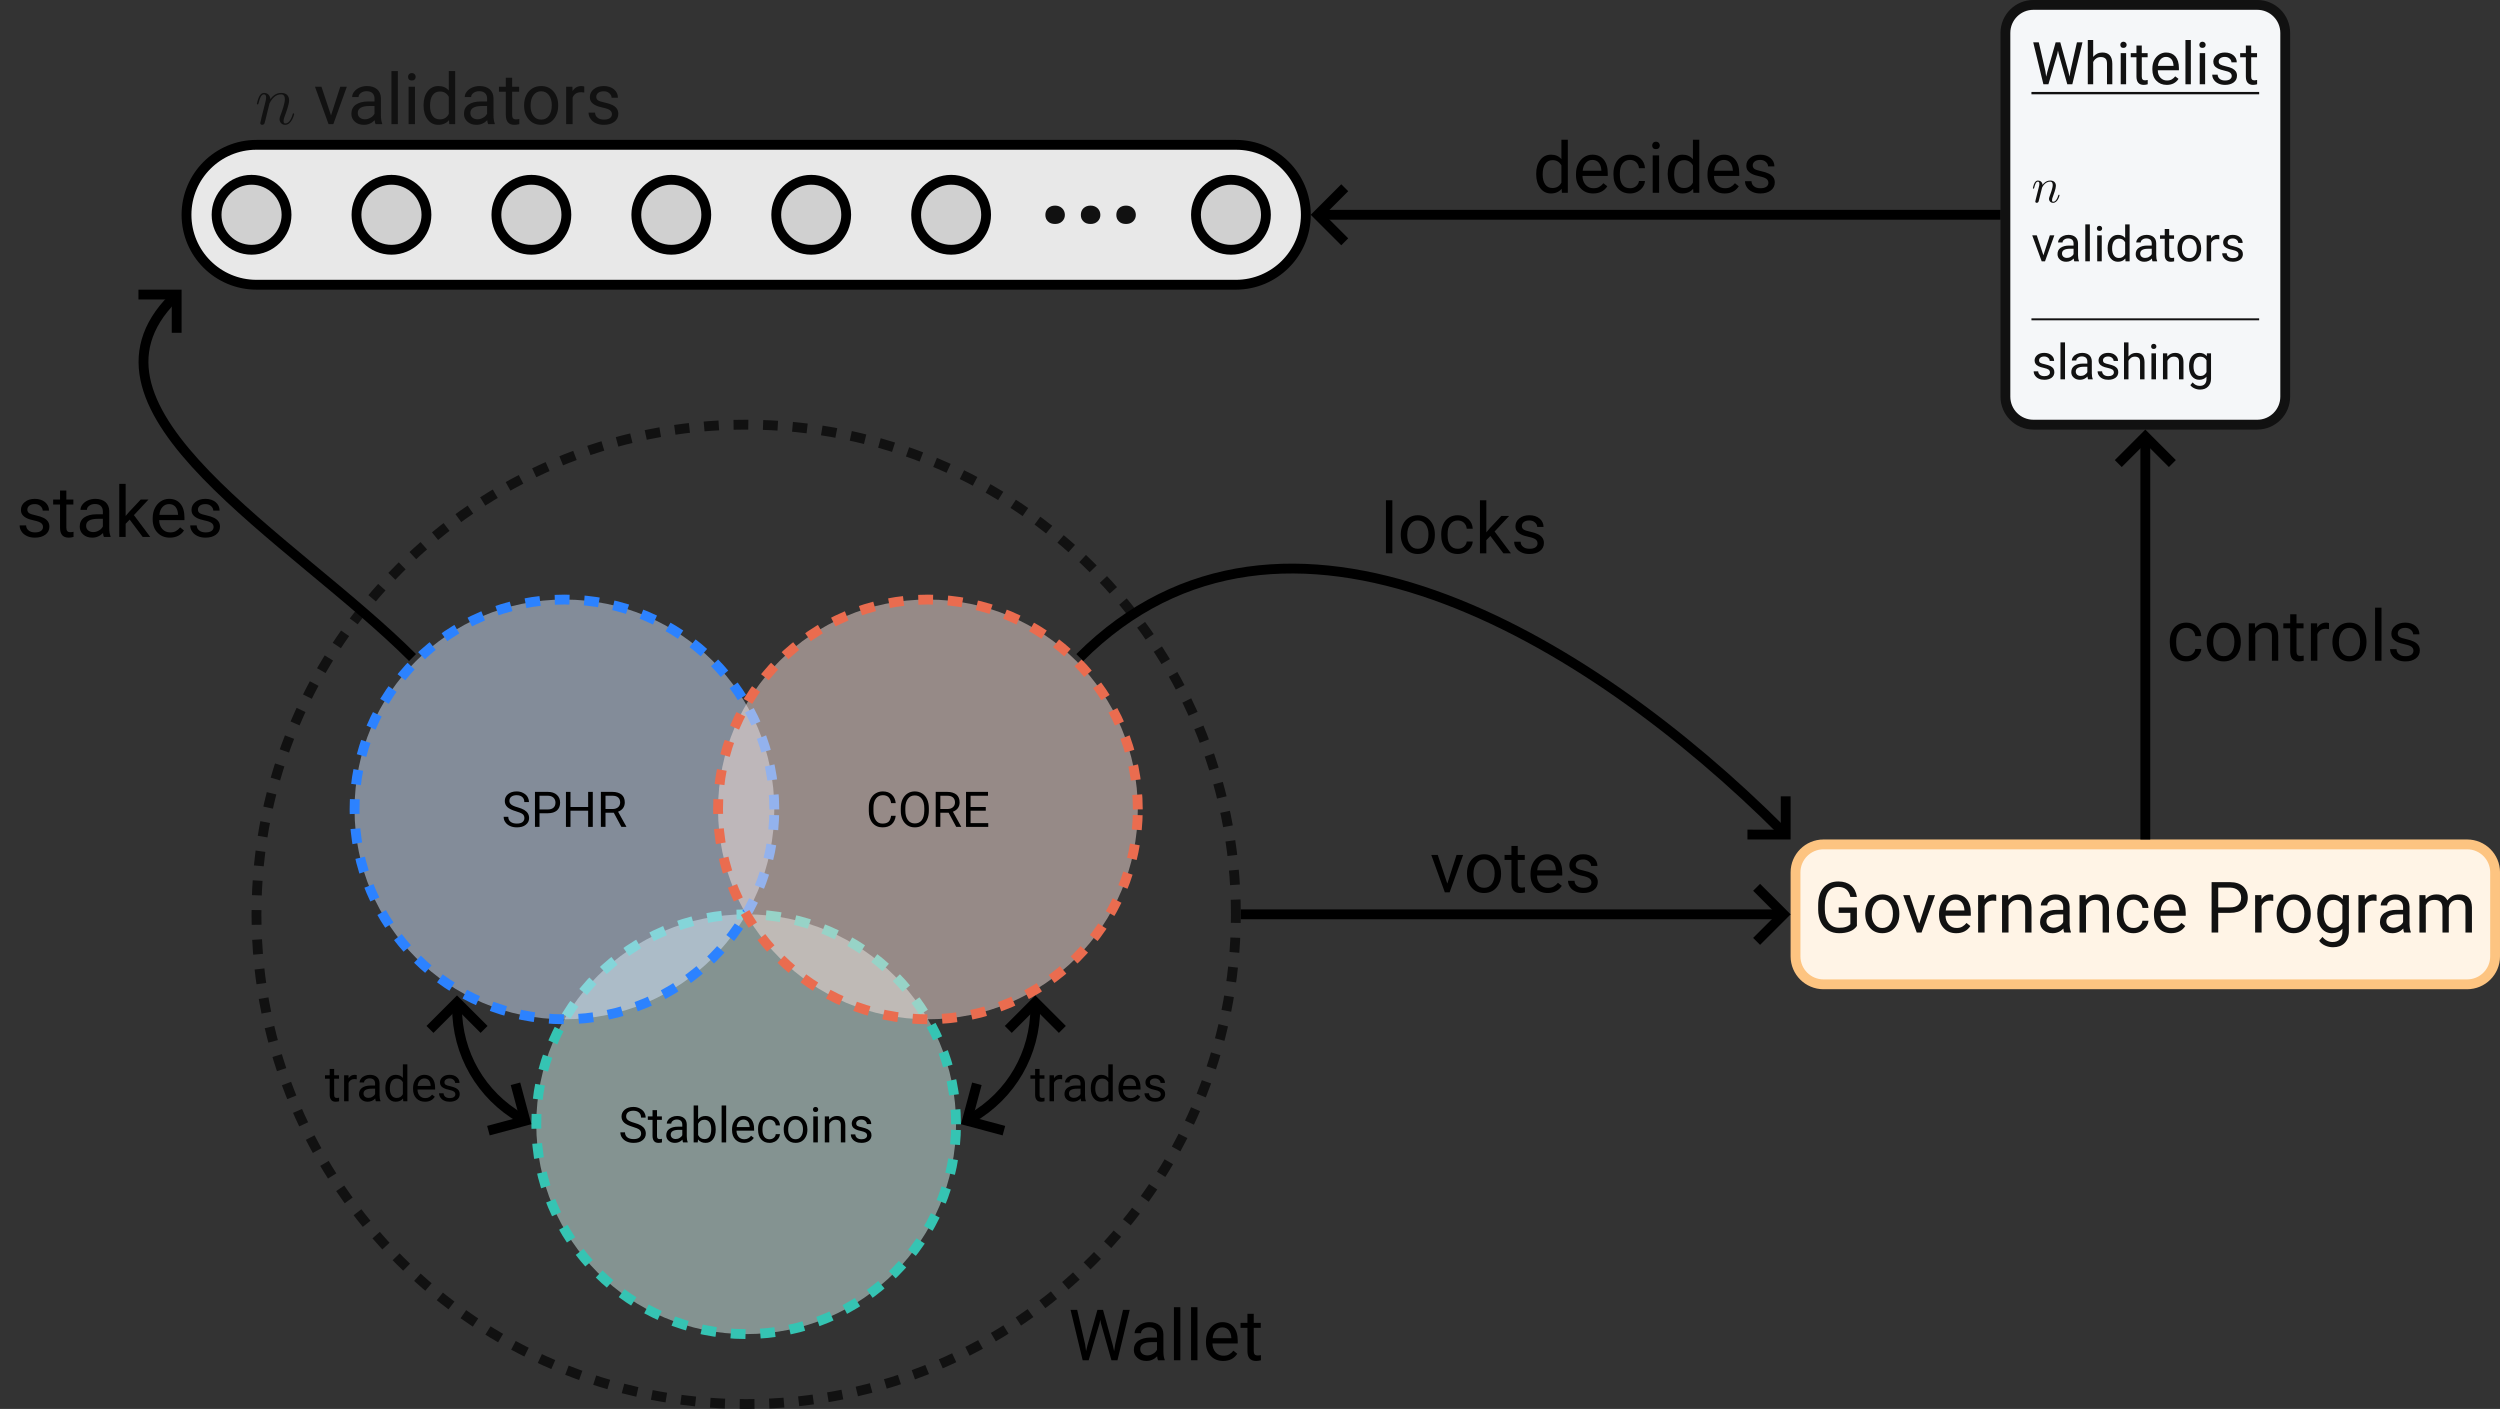 <?xml version="1.0" encoding="UTF-8"?>
<svg xmlns="http://www.w3.org/2000/svg" xmlns:xlink="http://www.w3.org/1999/xlink" width="506.501" height="285.457" viewBox="0 0 506.501 285.457">
<rect x="0" y="0" width="506.501" height="285.457" fill="#333333" stroke="none"/>
<defs>
<g>
<g id="glyph-0-0">
<path d="M 3.391 -3.219 L 1.781 -10.203 L 0.438 -10.203 L 2.891 0 L 4.109 0 L 6.297 -7.438 L 6.453 -8.203 L 6.609 -7.438 L 8.719 0 L 9.938 0 L 12.422 -10.203 L 11.062 -10.203 L 9.484 -3.234 L 9.266 -1.844 L 8.984 -3.078 L 7.016 -10.203 L 5.875 -10.203 L 3.875 -3.078 L 3.578 -1.859 Z M 3.391 -3.219 "/>
</g>
<g id="glyph-0-1">
<path d="M 5.672 0 L 7.016 0 L 7.016 -0.109 C 6.844 -0.516 6.75 -1.078 6.75 -1.781 L 6.75 -5.266 C 6.734 -6.031 6.469 -6.625 5.984 -7.062 C 5.484 -7.484 4.797 -7.719 3.938 -7.719 C 3.375 -7.719 2.875 -7.609 2.406 -7.406 C 1.953 -7.203 1.578 -6.906 1.312 -6.562 C 1.047 -6.219 0.922 -5.859 0.922 -5.484 L 2.219 -5.484 C 2.219 -5.812 2.375 -6.094 2.703 -6.328 C 3.016 -6.562 3.406 -6.672 3.859 -6.672 C 4.375 -6.672 4.781 -6.531 5.047 -6.266 C 5.312 -6 5.453 -5.641 5.453 -5.188 L 5.453 -4.594 L 4.188 -4.594 C 3.094 -4.594 2.266 -4.359 1.656 -3.938 C 1.062 -3.5 0.766 -2.891 0.766 -2.094 C 0.766 -1.453 0.984 -0.922 1.484 -0.484 C 1.953 -0.062 2.562 0.141 3.312 0.141 C 4.141 0.141 4.875 -0.172 5.484 -0.797 C 5.516 -0.422 5.578 -0.141 5.672 0 Z M 3.516 -0.984 C 3.078 -0.984 2.734 -1.109 2.469 -1.328 C 2.188 -1.562 2.062 -1.875 2.062 -2.281 C 2.062 -3.203 2.859 -3.672 4.453 -3.672 L 5.453 -3.672 L 5.453 -2.125 C 5.281 -1.781 5.016 -1.5 4.656 -1.312 C 4.281 -1.094 3.922 -0.984 3.516 -0.984 Z M 3.516 -0.984 "/>
</g>
<g id="glyph-0-2">
<path d="M 2.391 0 L 2.391 -10.75 L 1.094 -10.75 L 1.094 0 Z M 2.391 0 "/>
</g>
<g id="glyph-0-3">
<path d="M 4.125 0.141 C 5.391 0.141 6.359 -0.344 6.984 -1.312 L 6.203 -1.938 C 5.953 -1.625 5.672 -1.375 5.344 -1.188 C 5.031 -1 4.641 -0.922 4.188 -0.922 C 3.547 -0.922 3.016 -1.141 2.594 -1.609 C 2.188 -2.062 1.969 -2.672 1.953 -3.406 L 7.078 -3.406 L 7.078 -3.953 C 7.078 -5.156 6.797 -6.078 6.25 -6.734 C 5.703 -7.391 4.938 -7.719 3.953 -7.719 C 3.359 -7.719 2.797 -7.547 2.281 -7.219 C 1.766 -6.875 1.359 -6.406 1.078 -5.828 C 0.781 -5.234 0.641 -4.562 0.641 -3.812 L 0.641 -3.578 C 0.641 -2.438 0.969 -1.531 1.625 -0.859 C 2.266 -0.188 3.094 0.141 4.125 0.141 Z M 3.953 -6.656 C 4.5 -6.656 4.938 -6.469 5.25 -6.109 C 5.562 -5.734 5.734 -5.234 5.781 -4.578 L 5.781 -4.469 L 2 -4.469 C 2.062 -5.156 2.281 -5.688 2.641 -6.078 C 2.984 -6.453 3.422 -6.656 3.953 -6.656 Z M 3.953 -6.656 "/>
</g>
<g id="glyph-0-4">
<path d="M 2.734 -9.406 L 1.453 -9.406 L 1.453 -7.578 L 0.062 -7.578 L 0.062 -6.562 L 1.453 -6.562 L 1.453 -1.875 C 1.453 -1.219 1.594 -0.719 1.875 -0.375 C 2.172 -0.031 2.609 0.141 3.203 0.141 C 3.516 0.141 3.844 0.094 4.188 0 L 4.188 -1.047 C 3.938 -0.984 3.719 -0.969 3.578 -0.969 C 3.25 -0.969 3.047 -1.031 2.922 -1.188 C 2.797 -1.328 2.734 -1.562 2.734 -1.875 L 2.734 -6.562 L 4.156 -6.562 L 4.156 -7.578 L 2.734 -7.578 Z M 2.734 -9.406 "/>
</g>
<g id="glyph-0-5">
<path d="M 8.703 -1.328 L 8.703 -5.078 L 5.016 -5.078 L 5.016 -3.984 L 7.375 -3.984 L 7.375 -1.688 C 7.109 -1.422 6.797 -1.234 6.422 -1.125 C 6.047 -1 5.609 -0.969 5.109 -0.969 C 4.219 -0.969 3.5 -1.297 2.984 -1.969 C 2.469 -2.641 2.203 -3.562 2.203 -4.703 L 2.203 -5.531 C 2.203 -6.734 2.438 -7.641 2.906 -8.281 C 3.375 -8.906 4.062 -9.234 4.969 -9.234 C 6.312 -9.219 7.109 -8.547 7.375 -7.203 L 8.703 -7.203 C 8.562 -8.203 8.156 -8.984 7.516 -9.531 C 6.859 -10.062 6.016 -10.344 4.953 -10.344 C 3.641 -10.344 2.641 -9.906 1.922 -9.062 C 1.203 -8.219 0.859 -7.031 0.859 -5.5 L 0.859 -4.609 C 0.859 -3.656 1.047 -2.828 1.391 -2.109 C 1.734 -1.391 2.234 -0.828 2.891 -0.438 C 3.531 -0.047 4.281 0.141 5.109 0.141 C 5.922 0.141 6.641 0.031 7.266 -0.219 C 7.875 -0.453 8.359 -0.828 8.703 -1.328 Z M 8.703 -1.328 "/>
</g>
<g id="glyph-0-6">
<path d="M 0.625 -3.859 L 0.625 -3.766 C 0.625 -2.594 0.953 -1.656 1.594 -0.938 C 2.219 -0.219 3.062 0.141 4.094 0.141 C 4.766 0.141 5.359 -0.016 5.891 -0.344 C 6.406 -0.672 6.812 -1.141 7.094 -1.719 C 7.391 -2.297 7.531 -2.953 7.531 -3.703 L 7.531 -3.797 C 7.531 -4.984 7.203 -5.922 6.562 -6.641 C 5.938 -7.359 5.109 -7.719 4.078 -7.719 C 3.406 -7.719 2.797 -7.547 2.281 -7.234 C 1.766 -6.906 1.344 -6.453 1.062 -5.859 C 0.781 -5.266 0.625 -4.609 0.625 -3.859 Z M 1.938 -3.703 C 1.938 -4.641 2.125 -5.359 2.531 -5.875 C 2.906 -6.391 3.422 -6.656 4.078 -6.656 C 4.734 -6.656 5.25 -6.391 5.656 -5.875 C 6.031 -5.359 6.234 -4.688 6.234 -3.859 C 6.234 -2.922 6.031 -2.203 5.656 -1.688 C 5.266 -1.172 4.75 -0.922 4.094 -0.922 C 3.422 -0.922 2.906 -1.156 2.531 -1.672 C 2.125 -2.188 1.938 -2.859 1.938 -3.703 Z M 1.938 -3.703 "/>
</g>
<g id="glyph-0-7">
<path d="M 3.484 -1.766 L 1.547 -7.578 L 0.234 -7.578 L 2.984 0 L 3.953 0 L 6.688 -7.578 L 5.359 -7.578 Z M 3.484 -1.766 "/>
</g>
<g id="glyph-0-8">
<path d="M 4.641 -6.406 L 4.641 -7.609 C 4.5 -7.672 4.312 -7.719 4.078 -7.719 C 3.281 -7.719 2.688 -7.375 2.266 -6.703 L 2.234 -7.578 L 0.969 -7.578 L 0.969 0 L 2.281 0 L 2.281 -5.375 C 2.562 -6.094 3.141 -6.469 4 -6.469 C 4.234 -6.453 4.453 -6.438 4.641 -6.406 Z M 4.641 -6.406 "/>
</g>
<g id="glyph-0-9">
<path d="M 2.203 -7.578 L 0.969 -7.578 L 0.969 0 L 2.281 0 L 2.281 -5.391 C 2.453 -5.766 2.703 -6.047 3.016 -6.281 C 3.328 -6.5 3.703 -6.609 4.125 -6.609 C 4.641 -6.609 5.016 -6.484 5.281 -6.219 C 5.516 -5.969 5.656 -5.562 5.656 -5.016 L 5.656 0 L 6.938 0 L 6.938 -5 C 6.906 -6.812 6.109 -7.719 4.516 -7.719 C 3.578 -7.719 2.828 -7.344 2.25 -6.625 Z M 2.203 -7.578 "/>
</g>
<g id="glyph-0-10">
<path d="M 4.016 -0.922 C 3.344 -0.922 2.828 -1.141 2.469 -1.625 C 2.109 -2.094 1.938 -2.766 1.938 -3.641 L 1.938 -3.891 C 1.938 -4.781 2.109 -5.469 2.484 -5.938 C 2.844 -6.406 3.359 -6.656 4.016 -6.656 C 4.5 -6.656 4.906 -6.5 5.25 -6.188 C 5.578 -5.859 5.766 -5.469 5.812 -4.984 L 7.031 -4.984 C 6.984 -5.781 6.688 -6.438 6.125 -6.953 C 5.562 -7.453 4.859 -7.719 4.016 -7.719 C 3.328 -7.719 2.719 -7.562 2.219 -7.25 C 1.703 -6.922 1.312 -6.469 1.047 -5.891 C 0.781 -5.328 0.641 -4.656 0.641 -3.938 L 0.641 -3.719 C 0.641 -2.516 0.953 -1.578 1.547 -0.891 C 2.156 -0.203 2.984 0.141 4.016 0.141 C 4.531 0.141 5.016 0.031 5.484 -0.203 C 5.938 -0.438 6.297 -0.75 6.578 -1.141 C 6.859 -1.547 7 -1.969 7.031 -2.391 L 5.812 -2.391 C 5.766 -1.969 5.562 -1.625 5.219 -1.328 C 4.875 -1.047 4.469 -0.922 4.016 -0.922 Z M 4.016 -0.922 "/>
</g>
<g id="glyph-0-11">
<path d="M 2.531 -3.984 L 4.938 -3.984 C 6.078 -3.984 6.953 -4.25 7.594 -4.797 C 8.203 -5.328 8.516 -6.078 8.516 -7.078 C 8.516 -8.016 8.203 -8.766 7.578 -9.344 C 6.938 -9.906 6.062 -10.203 4.953 -10.203 L 1.188 -10.203 L 1.188 0 L 2.531 0 Z M 2.531 -5.094 L 2.531 -9.094 L 5.016 -9.094 C 5.688 -9.062 6.203 -8.875 6.594 -8.516 C 6.969 -8.141 7.172 -7.672 7.172 -7.078 C 7.172 -6.422 6.969 -5.938 6.594 -5.594 C 6.203 -5.25 5.672 -5.094 4.953 -5.094 Z M 2.531 -5.094 "/>
</g>
<g id="glyph-0-12">
<path d="M 0.672 -3.859 C 0.672 -2.625 0.953 -1.656 1.484 -0.938 C 2.031 -0.219 2.75 0.141 3.641 0.141 C 4.531 0.141 5.25 -0.156 5.766 -0.766 L 5.766 -0.094 C 5.766 0.547 5.578 1.047 5.234 1.391 C 4.891 1.75 4.406 1.922 3.766 1.922 C 2.969 1.922 2.281 1.578 1.734 0.891 L 1.062 1.672 C 1.328 2.078 1.734 2.406 2.25 2.641 C 2.766 2.875 3.312 2.984 3.859 2.984 C 4.828 2.984 5.625 2.719 6.203 2.141 C 6.766 1.578 7.078 0.797 7.078 -0.188 L 7.078 -7.578 L 5.891 -7.578 L 5.828 -6.734 C 5.312 -7.391 4.578 -7.719 3.656 -7.719 C 2.75 -7.719 2.031 -7.359 1.484 -6.672 C 0.953 -5.984 0.672 -5.031 0.672 -3.859 Z M 1.984 -3.703 C 1.984 -4.656 2.156 -5.391 2.516 -5.875 C 2.859 -6.375 3.359 -6.609 3.984 -6.609 C 4.766 -6.609 5.359 -6.25 5.766 -5.531 L 5.766 -2.078 C 5.375 -1.328 4.781 -0.969 3.969 -0.969 C 3.344 -0.969 2.844 -1.203 2.5 -1.688 C 2.156 -2.188 1.984 -2.844 1.984 -3.703 Z M 1.984 -3.703 "/>
</g>
<g id="glyph-0-13">
<path d="M 2.188 -7.578 L 0.969 -7.578 L 0.969 0 L 2.266 0 L 2.266 -5.531 C 2.578 -6.25 3.156 -6.609 4.016 -6.609 C 5.094 -6.609 5.641 -6.047 5.641 -4.969 L 5.641 0 L 6.922 0 L 6.922 -5.031 C 6.984 -5.516 7.172 -5.891 7.484 -6.188 C 7.797 -6.469 8.188 -6.609 8.672 -6.609 C 9.266 -6.609 9.688 -6.469 9.922 -6.203 C 10.172 -5.953 10.297 -5.547 10.297 -5 L 10.297 0 L 11.609 0 L 11.609 -5.078 C 11.578 -6.828 10.734 -7.719 9.062 -7.719 C 8.5 -7.719 8.016 -7.609 7.609 -7.375 C 7.219 -7.141 6.891 -6.859 6.641 -6.5 C 6.25 -7.297 5.531 -7.719 4.469 -7.719 C 3.531 -7.719 2.781 -7.391 2.234 -6.734 Z M 2.188 -7.578 "/>
</g>
<g id="glyph-0-14">
<path d="M 5.391 -2.016 C 5.391 -1.656 5.234 -1.406 4.953 -1.203 C 4.641 -1 4.266 -0.922 3.766 -0.922 C 3.234 -0.922 2.797 -1.047 2.484 -1.312 C 2.156 -1.562 1.984 -1.906 1.969 -2.344 L 0.656 -2.344 C 0.656 -1.875 0.781 -1.469 1.062 -1.078 C 1.312 -0.688 1.688 -0.391 2.172 -0.172 C 2.625 0.047 3.172 0.141 3.766 0.141 C 4.641 0.141 5.328 -0.062 5.859 -0.453 C 6.406 -0.859 6.688 -1.406 6.688 -2.094 C 6.688 -2.5 6.578 -2.844 6.391 -3.125 C 6.203 -3.406 5.906 -3.656 5.516 -3.859 C 5.109 -4.062 4.578 -4.234 3.938 -4.375 C 3.281 -4.516 2.844 -4.656 2.594 -4.812 C 2.344 -4.984 2.219 -5.219 2.219 -5.531 C 2.219 -5.859 2.359 -6.141 2.625 -6.344 C 2.891 -6.547 3.25 -6.656 3.734 -6.656 C 4.188 -6.656 4.562 -6.531 4.859 -6.266 C 5.156 -6.016 5.328 -5.688 5.328 -5.344 L 6.609 -5.344 C 6.609 -6.031 6.344 -6.594 5.812 -7.047 C 5.281 -7.484 4.594 -7.719 3.734 -7.719 C 2.891 -7.719 2.219 -7.5 1.703 -7.078 C 1.172 -6.641 0.922 -6.109 0.922 -5.5 C 0.922 -5.125 1 -4.797 1.188 -4.531 C 1.375 -4.266 1.656 -4.031 2.047 -3.828 C 2.438 -3.625 2.953 -3.469 3.609 -3.328 C 4.281 -3.188 4.734 -3.016 4.984 -2.828 C 5.25 -2.625 5.391 -2.359 5.391 -2.016 Z M 5.391 -2.016 "/>
</g>
<g id="glyph-0-15">
<path d="M 3.094 -3.516 L 5.734 0 L 7.266 0 L 3.953 -4.422 L 6.906 -7.578 L 5.328 -7.578 L 2.984 -5.078 L 2.281 -4.25 L 2.281 -10.75 L 0.984 -10.75 L 0.984 0 L 2.281 0 L 2.281 -2.672 Z M 3.094 -3.516 "/>
</g>
<g id="glyph-0-16">
<path d="M 2.391 0 L 2.391 -7.578 L 1.094 -7.578 L 1.094 0 Z M 0.984 -9.578 C 0.984 -9.359 1.047 -9.188 1.172 -9.047 C 1.312 -8.906 1.484 -8.844 1.75 -8.844 C 2 -8.844 2.188 -8.906 2.328 -9.047 C 2.453 -9.188 2.531 -9.359 2.531 -9.578 C 2.531 -9.781 2.453 -9.969 2.328 -10.109 C 2.188 -10.25 2 -10.344 1.75 -10.344 C 1.484 -10.344 1.312 -10.25 1.172 -10.109 C 1.047 -9.969 0.984 -9.781 0.984 -9.578 Z M 0.984 -9.578 "/>
</g>
<g id="glyph-0-17">
<path d="M 0.656 -3.859 L 0.656 -3.766 C 0.656 -2.594 0.938 -1.656 1.484 -0.938 C 2.031 -0.219 2.75 0.141 3.641 0.141 C 4.562 0.141 5.297 -0.188 5.812 -0.812 L 5.859 0 L 7.062 0 L 7.062 -10.75 L 5.766 -10.75 L 5.766 -6.812 C 5.25 -7.422 4.547 -7.719 3.656 -7.719 C 2.766 -7.719 2.031 -7.359 1.484 -6.656 C 0.938 -5.953 0.656 -5.016 0.656 -3.859 Z M 1.969 -3.703 C 1.969 -4.656 2.141 -5.391 2.5 -5.875 C 2.844 -6.375 3.344 -6.609 3.969 -6.609 C 4.781 -6.609 5.359 -6.266 5.766 -5.547 L 5.766 -2.062 C 5.375 -1.312 4.781 -0.969 3.953 -0.969 C 3.328 -0.969 2.844 -1.188 2.5 -1.672 C 2.141 -2.172 1.969 -2.844 1.969 -3.703 Z M 1.969 -3.703 "/>
</g>
<g id="glyph-1-0">
<path d="M 2.906 -3.156 C 3.547 -2.969 3.984 -2.781 4.234 -2.594 C 4.469 -2.406 4.594 -2.141 4.594 -1.781 C 4.594 -1.438 4.453 -1.172 4.203 -0.969 C 3.938 -0.766 3.562 -0.672 3.078 -0.672 C 2.547 -0.672 2.125 -0.781 1.797 -1.031 C 1.484 -1.281 1.328 -1.625 1.328 -2.047 L 0.391 -2.047 C 0.391 -1.641 0.5 -1.266 0.734 -0.953 C 0.953 -0.625 1.281 -0.359 1.703 -0.172 C 2.125 0.016 2.578 0.094 3.078 0.094 C 3.812 0.094 4.422 -0.062 4.859 -0.422 C 5.312 -0.766 5.547 -1.219 5.547 -1.797 C 5.547 -2.156 5.453 -2.469 5.297 -2.734 C 5.141 -3 4.891 -3.234 4.562 -3.438 C 4.219 -3.641 3.766 -3.812 3.172 -3.984 C 2.578 -4.141 2.156 -4.344 1.922 -4.531 C 1.672 -4.734 1.562 -4.969 1.562 -5.266 C 1.562 -5.625 1.688 -5.906 1.938 -6.109 C 2.203 -6.312 2.562 -6.422 3.016 -6.422 C 3.516 -6.422 3.891 -6.297 4.172 -6.047 C 4.453 -5.797 4.578 -5.453 4.578 -5.031 L 5.516 -5.031 C 5.516 -5.422 5.406 -5.781 5.203 -6.125 C 5 -6.453 4.688 -6.703 4.312 -6.891 C 3.938 -7.094 3.5 -7.188 3.016 -7.188 C 2.297 -7.188 1.719 -7 1.281 -6.641 C 0.844 -6.266 0.625 -5.812 0.625 -5.25 C 0.625 -4.75 0.797 -4.344 1.156 -4 C 1.516 -3.672 2.109 -3.391 2.906 -3.156 Z M 2.906 -3.156 "/>
</g>
<g id="glyph-1-1">
<path d="M 1.906 -6.547 L 1 -6.547 L 1 -5.266 L 0.047 -5.266 L 0.047 -4.562 L 1 -4.562 L 1 -1.312 C 1 -0.844 1.109 -0.5 1.312 -0.266 C 1.5 -0.016 1.812 0.094 2.219 0.094 C 2.438 0.094 2.672 0.062 2.906 0 L 2.906 -0.734 C 2.734 -0.688 2.578 -0.672 2.484 -0.672 C 2.266 -0.672 2.109 -0.719 2.031 -0.828 C 1.938 -0.922 1.906 -1.094 1.906 -1.312 L 1.906 -4.562 L 2.891 -4.562 L 2.891 -5.266 L 1.906 -5.266 Z M 1.906 -6.547 "/>
</g>
<g id="glyph-1-2">
<path d="M 3.938 0 L 4.875 0 L 4.875 -0.078 C 4.75 -0.359 4.688 -0.75 4.688 -1.234 L 4.688 -3.656 C 4.672 -4.188 4.5 -4.609 4.156 -4.906 C 3.812 -5.203 3.328 -5.359 2.734 -5.359 C 2.344 -5.359 2 -5.281 1.672 -5.141 C 1.359 -5 1.094 -4.812 0.922 -4.562 C 0.734 -4.328 0.641 -4.062 0.641 -3.812 L 1.547 -3.812 C 1.547 -4.031 1.656 -4.234 1.875 -4.391 C 2.094 -4.562 2.359 -4.641 2.688 -4.641 C 3.047 -4.641 3.312 -4.531 3.516 -4.359 C 3.688 -4.172 3.781 -3.922 3.781 -3.609 L 3.781 -3.188 L 2.906 -3.188 C 2.156 -3.188 1.578 -3.031 1.156 -2.734 C 0.734 -2.438 0.531 -2 0.531 -1.453 C 0.531 -1 0.688 -0.641 1.031 -0.344 C 1.359 -0.047 1.781 0.094 2.297 0.094 C 2.875 0.094 3.391 -0.125 3.812 -0.562 C 3.844 -0.297 3.875 -0.094 3.938 0 Z M 2.438 -0.688 C 2.141 -0.688 1.906 -0.766 1.719 -0.922 C 1.531 -1.094 1.438 -1.312 1.438 -1.578 C 1.438 -2.219 1.984 -2.547 3.094 -2.547 L 3.781 -2.547 L 3.781 -1.469 C 3.672 -1.234 3.484 -1.047 3.234 -0.906 C 2.984 -0.75 2.719 -0.688 2.438 -0.688 Z M 2.438 -0.688 "/>
</g>
<g id="glyph-1-3">
<path d="M 5.141 -2.578 L 5.141 -2.656 C 5.141 -3.484 4.953 -4.156 4.594 -4.641 C 4.234 -5.109 3.734 -5.359 3.094 -5.359 C 2.453 -5.359 1.938 -5.141 1.578 -4.688 L 1.578 -7.484 L 0.672 -7.484 L 0.672 0 L 1.5 0 L 1.562 -0.609 C 1.906 -0.125 2.438 0.094 3.094 0.094 C 3.719 0.094 4.203 -0.141 4.578 -0.625 C 4.953 -1.109 5.141 -1.766 5.141 -2.578 Z M 4.234 -2.688 C 4.234 -2 4.109 -1.5 3.875 -1.172 C 3.641 -0.828 3.297 -0.672 2.875 -0.672 C 2.297 -0.672 1.859 -0.938 1.578 -1.5 L 1.578 -3.766 C 1.844 -4.312 2.266 -4.594 2.859 -4.594 C 3.297 -4.594 3.641 -4.422 3.875 -4.094 C 4.109 -3.766 4.234 -3.297 4.234 -2.688 Z M 4.234 -2.688 "/>
</g>
<g id="glyph-1-4">
<path d="M 1.672 0 L 1.672 -7.484 L 0.75 -7.484 L 0.75 0 Z M 1.672 0 "/>
</g>
<g id="glyph-1-5">
<path d="M 2.875 0.094 C 3.75 0.094 4.422 -0.234 4.859 -0.922 L 4.312 -1.344 C 4.141 -1.125 3.938 -0.953 3.719 -0.828 C 3.5 -0.703 3.234 -0.641 2.906 -0.641 C 2.469 -0.641 2.094 -0.797 1.797 -1.109 C 1.516 -1.438 1.359 -1.859 1.359 -2.375 L 4.922 -2.375 L 4.922 -2.75 C 4.922 -3.594 4.719 -4.234 4.344 -4.688 C 3.969 -5.141 3.422 -5.359 2.75 -5.359 C 2.328 -5.359 1.938 -5.25 1.578 -5.016 C 1.219 -4.781 0.953 -4.453 0.75 -4.047 C 0.547 -3.641 0.453 -3.172 0.453 -2.656 L 0.453 -2.5 C 0.453 -1.688 0.672 -1.062 1.125 -0.594 C 1.578 -0.125 2.156 0.094 2.875 0.094 Z M 2.75 -4.625 C 3.125 -4.625 3.422 -4.5 3.656 -4.25 C 3.875 -3.984 3.984 -3.641 4.016 -3.188 L 4.016 -3.109 L 1.391 -3.109 C 1.438 -3.594 1.578 -3.953 1.828 -4.234 C 2.078 -4.484 2.375 -4.625 2.75 -4.625 Z M 2.75 -4.625 "/>
</g>
<g id="glyph-1-6">
<path d="M 2.797 -0.641 C 2.328 -0.641 1.969 -0.797 1.719 -1.125 C 1.469 -1.453 1.344 -1.922 1.344 -2.531 L 1.344 -2.703 C 1.344 -3.312 1.469 -3.797 1.719 -4.125 C 1.969 -4.453 2.328 -4.625 2.797 -4.625 C 3.125 -4.625 3.406 -4.516 3.656 -4.297 C 3.875 -4.078 4 -3.797 4.031 -3.453 L 4.891 -3.453 C 4.859 -4.016 4.641 -4.469 4.25 -4.828 C 3.875 -5.188 3.375 -5.359 2.797 -5.359 C 2.312 -5.359 1.891 -5.25 1.547 -5.031 C 1.188 -4.812 0.922 -4.5 0.734 -4.094 C 0.531 -3.703 0.453 -3.234 0.453 -2.734 L 0.453 -2.578 C 0.453 -1.75 0.656 -1.094 1.078 -0.625 C 1.5 -0.141 2.078 0.094 2.797 0.094 C 3.156 0.094 3.484 0.016 3.812 -0.141 C 4.125 -0.297 4.375 -0.516 4.578 -0.797 C 4.766 -1.078 4.859 -1.359 4.891 -1.672 L 4.031 -1.672 C 4 -1.359 3.875 -1.125 3.625 -0.922 C 3.391 -0.734 3.109 -0.641 2.797 -0.641 Z M 2.797 -0.641 "/>
</g>
<g id="glyph-1-7">
<path d="M 0.438 -2.688 L 0.438 -2.625 C 0.438 -1.797 0.656 -1.141 1.109 -0.641 C 1.547 -0.156 2.125 0.094 2.844 0.094 C 3.312 0.094 3.734 -0.016 4.094 -0.234 C 4.453 -0.469 4.734 -0.781 4.938 -1.203 C 5.141 -1.594 5.234 -2.047 5.234 -2.578 L 5.234 -2.641 C 5.234 -3.453 5 -4.109 4.562 -4.609 C 4.125 -5.109 3.547 -5.359 2.828 -5.359 C 2.359 -5.359 1.938 -5.25 1.578 -5.031 C 1.219 -4.812 0.938 -4.484 0.734 -4.078 C 0.531 -3.656 0.438 -3.203 0.438 -2.688 Z M 1.344 -2.578 C 1.344 -3.234 1.469 -3.734 1.75 -4.094 C 2.031 -4.453 2.375 -4.625 2.828 -4.625 C 3.297 -4.625 3.656 -4.453 3.922 -4.094 C 4.203 -3.734 4.344 -3.266 4.344 -2.688 C 4.344 -2.031 4.203 -1.531 3.922 -1.172 C 3.656 -0.812 3.297 -0.641 2.844 -0.641 C 2.375 -0.641 2.031 -0.812 1.75 -1.172 C 1.469 -1.516 1.344 -1.984 1.344 -2.578 Z M 1.344 -2.578 "/>
</g>
<g id="glyph-1-8">
<path d="M 1.672 0 L 1.672 -5.266 L 0.75 -5.266 L 0.75 0 Z M 0.688 -6.656 C 0.688 -6.516 0.734 -6.391 0.812 -6.297 C 0.906 -6.188 1.031 -6.156 1.219 -6.156 C 1.391 -6.156 1.516 -6.188 1.609 -6.297 C 1.703 -6.391 1.75 -6.516 1.75 -6.656 C 1.75 -6.797 1.703 -6.922 1.609 -7.031 C 1.516 -7.125 1.391 -7.188 1.219 -7.188 C 1.031 -7.188 0.906 -7.125 0.812 -7.031 C 0.734 -6.922 0.688 -6.797 0.688 -6.656 Z M 0.688 -6.656 "/>
</g>
<g id="glyph-1-9">
<path d="M 1.531 -5.266 L 0.672 -5.266 L 0.672 0 L 1.578 0 L 1.578 -3.75 C 1.703 -4 1.875 -4.203 2.094 -4.359 C 2.312 -4.516 2.578 -4.594 2.875 -4.594 C 3.234 -4.594 3.484 -4.5 3.672 -4.328 C 3.844 -4.141 3.922 -3.875 3.922 -3.484 L 3.922 0 L 4.828 0 L 4.828 -3.484 C 4.812 -4.734 4.25 -5.359 3.141 -5.359 C 2.5 -5.359 1.969 -5.109 1.562 -4.609 Z M 1.531 -5.266 "/>
</g>
<g id="glyph-1-10">
<path d="M 3.75 -1.391 C 3.75 -1.156 3.641 -0.984 3.438 -0.844 C 3.234 -0.703 2.953 -0.641 2.625 -0.641 C 2.25 -0.641 1.938 -0.734 1.719 -0.906 C 1.5 -1.094 1.375 -1.328 1.359 -1.625 L 0.453 -1.625 C 0.453 -1.312 0.547 -1.016 0.734 -0.75 C 0.922 -0.484 1.172 -0.266 1.5 -0.125 C 1.828 0.031 2.203 0.094 2.625 0.094 C 3.219 0.094 3.703 -0.047 4.078 -0.312 C 4.453 -0.594 4.641 -0.984 4.641 -1.453 C 4.641 -1.734 4.578 -1.969 4.453 -2.172 C 4.312 -2.375 4.109 -2.547 3.828 -2.688 C 3.547 -2.828 3.188 -2.938 2.734 -3.047 C 2.281 -3.141 1.969 -3.234 1.797 -3.344 C 1.625 -3.453 1.547 -3.625 1.547 -3.844 C 1.547 -4.078 1.641 -4.266 1.828 -4.406 C 2 -4.547 2.266 -4.625 2.594 -4.625 C 2.906 -4.625 3.172 -4.531 3.375 -4.359 C 3.594 -4.172 3.703 -3.953 3.703 -3.719 L 4.594 -3.719 C 4.594 -4.203 4.406 -4.578 4.031 -4.891 C 3.672 -5.203 3.188 -5.359 2.594 -5.359 C 2.016 -5.359 1.547 -5.219 1.188 -4.922 C 0.812 -4.609 0.641 -4.25 0.641 -3.812 C 0.641 -3.562 0.703 -3.328 0.828 -3.156 C 0.953 -2.953 1.156 -2.797 1.422 -2.656 C 1.688 -2.516 2.047 -2.406 2.516 -2.312 C 2.969 -2.219 3.297 -2.094 3.469 -1.969 C 3.656 -1.828 3.75 -1.641 3.75 -1.391 Z M 3.75 -1.391 "/>
</g>
<g id="glyph-1-11">
<path d="M 1.75 -2.766 L 3.422 -2.766 C 4.234 -2.766 4.828 -2.953 5.281 -3.328 C 5.703 -3.703 5.922 -4.234 5.922 -4.922 C 5.922 -5.578 5.703 -6.094 5.266 -6.484 C 4.828 -6.891 4.219 -7.094 3.438 -7.094 L 0.828 -7.094 L 0.828 0 L 1.75 0 Z M 1.75 -3.531 L 1.75 -6.312 L 3.484 -6.312 C 3.953 -6.297 4.312 -6.172 4.578 -5.922 C 4.844 -5.656 4.984 -5.328 4.984 -4.922 C 4.984 -4.469 4.844 -4.125 4.578 -3.891 C 4.312 -3.656 3.938 -3.531 3.438 -3.531 Z M 1.75 -3.531 "/>
</g>
<g id="glyph-1-12">
<path d="M 6.266 0 L 6.266 -7.094 L 5.328 -7.094 L 5.328 -4.031 L 1.75 -4.031 L 1.75 -7.094 L 0.828 -7.094 L 0.828 0 L 1.75 0 L 1.75 -3.281 L 5.328 -3.281 L 5.328 0 Z M 6.266 0 "/>
</g>
<g id="glyph-1-13">
<path d="M 3.422 -2.875 L 4.969 0 L 5.969 0 L 5.969 -0.062 L 4.297 -3.078 C 4.719 -3.234 5.047 -3.469 5.297 -3.797 C 5.531 -4.125 5.656 -4.516 5.656 -4.953 C 5.656 -5.656 5.438 -6.188 5 -6.547 C 4.562 -6.891 3.953 -7.094 3.156 -7.094 L 0.812 -7.094 L 0.812 0 L 1.75 0 L 1.75 -2.875 Z M 1.75 -3.625 L 1.75 -6.312 L 3.188 -6.312 C 3.672 -6.312 4.062 -6.188 4.312 -5.969 C 4.578 -5.719 4.719 -5.391 4.719 -4.953 C 4.719 -4.562 4.578 -4.234 4.297 -3.984 C 4.016 -3.75 3.656 -3.625 3.188 -3.625 Z M 1.75 -3.625 "/>
</g>
<g id="glyph-1-14">
<path d="M 6.031 -2.25 L 5.094 -2.25 C 5 -1.672 4.828 -1.25 4.547 -1.016 C 4.266 -0.781 3.875 -0.672 3.344 -0.672 C 2.766 -0.672 2.312 -0.891 2 -1.344 C 1.672 -1.797 1.516 -2.406 1.516 -3.188 L 1.516 -3.875 C 1.516 -4.688 1.688 -5.312 2.031 -5.75 C 2.359 -6.188 2.828 -6.422 3.422 -6.422 C 3.906 -6.422 4.281 -6.297 4.562 -6.031 C 4.828 -5.766 5.016 -5.359 5.094 -4.812 L 6.031 -4.812 C 5.953 -5.547 5.688 -6.125 5.234 -6.547 C 4.781 -6.969 4.172 -7.188 3.422 -7.188 C 2.859 -7.188 2.359 -7.047 1.938 -6.781 C 1.5 -6.516 1.172 -6.125 0.922 -5.625 C 0.688 -5.141 0.578 -4.562 0.578 -3.891 L 0.578 -3.203 C 0.578 -2.203 0.828 -1.391 1.328 -0.797 C 1.828 -0.203 2.516 0.094 3.344 0.094 C 4.109 0.094 4.734 -0.094 5.203 -0.516 C 5.656 -0.922 5.938 -1.5 6.031 -2.25 Z M 6.031 -2.25 "/>
</g>
<g id="glyph-1-15">
<path d="M 6.266 -3.312 L 6.266 -3.766 C 6.266 -4.453 6.156 -5.047 5.922 -5.578 C 5.688 -6.094 5.359 -6.484 4.922 -6.766 C 4.469 -7.047 3.984 -7.188 3.422 -7.188 C 2.859 -7.188 2.359 -7.047 1.938 -6.766 C 1.5 -6.484 1.172 -6.078 0.922 -5.562 C 0.688 -5.047 0.578 -4.438 0.578 -3.766 L 0.578 -3.25 C 0.578 -2.578 0.703 -2 0.938 -1.484 C 1.172 -0.984 1.5 -0.594 1.938 -0.312 C 2.375 -0.031 2.875 0.094 3.422 0.094 C 4 0.094 4.5 -0.031 4.922 -0.312 C 5.359 -0.578 5.688 -0.984 5.922 -1.5 C 6.156 -2.016 6.266 -2.625 6.266 -3.312 Z M 5.344 -3.766 L 5.344 -3.25 C 5.328 -2.422 5.156 -1.797 4.828 -1.359 C 4.5 -0.922 4.031 -0.703 3.422 -0.703 C 2.828 -0.703 2.359 -0.922 2.016 -1.391 C 1.672 -1.859 1.5 -2.5 1.5 -3.312 L 1.5 -3.844 C 1.5 -4.641 1.688 -5.25 2.031 -5.703 C 2.359 -6.156 2.828 -6.375 3.422 -6.375 C 4.031 -6.375 4.5 -6.156 4.828 -5.703 C 5.172 -5.25 5.344 -4.609 5.344 -3.766 Z M 5.344 -3.766 "/>
</g>
<g id="glyph-1-16">
<path d="M 4.828 -3.281 L 4.828 -4.031 L 1.75 -4.031 L 1.75 -6.312 L 5.281 -6.312 L 5.281 -7.094 L 0.828 -7.094 L 0.828 0 L 5.328 0 L 5.328 -0.766 L 1.75 -0.766 L 1.75 -3.281 Z M 4.828 -3.281 "/>
</g>
<g id="glyph-1-17">
<path d="M 2.422 -1.219 L 1.078 -5.266 L 0.156 -5.266 L 2.078 0 L 2.75 0 L 4.641 -5.266 L 3.734 -5.266 Z M 2.422 -1.219 "/>
</g>
<g id="glyph-1-18">
<path d="M 0.453 -2.688 L 0.453 -2.609 C 0.453 -1.797 0.641 -1.141 1.031 -0.641 C 1.422 -0.156 1.906 0.094 2.531 0.094 C 3.172 0.094 3.672 -0.125 4.031 -0.562 L 4.078 0 L 4.906 0 L 4.906 -7.484 L 4 -7.484 L 4 -4.734 C 3.656 -5.156 3.156 -5.359 2.547 -5.359 C 1.922 -5.359 1.422 -5.109 1.031 -4.625 C 0.641 -4.141 0.453 -3.484 0.453 -2.688 Z M 1.359 -2.578 C 1.359 -3.234 1.484 -3.75 1.734 -4.094 C 1.969 -4.422 2.328 -4.594 2.766 -4.594 C 3.312 -4.594 3.734 -4.359 4 -3.859 L 4 -1.438 C 3.734 -0.922 3.312 -0.672 2.75 -0.672 C 2.312 -0.672 1.969 -0.828 1.734 -1.172 C 1.484 -1.5 1.359 -1.969 1.359 -2.578 Z M 1.359 -2.578 "/>
</g>
<g id="glyph-1-19">
<path d="M 3.234 -4.453 L 3.234 -5.297 C 3.125 -5.328 3 -5.359 2.828 -5.359 C 2.281 -5.359 1.859 -5.125 1.578 -4.656 L 1.562 -5.266 L 0.672 -5.266 L 0.672 0 L 1.578 0 L 1.578 -3.734 C 1.781 -4.234 2.188 -4.5 2.781 -4.5 C 2.938 -4.484 3.094 -4.469 3.234 -4.453 Z M 3.234 -4.453 "/>
</g>
<g id="glyph-1-20">
<path d="M 1.578 -4.625 L 1.578 -7.484 L 0.672 -7.484 L 0.672 0 L 1.578 0 L 1.578 -3.75 C 1.703 -4 1.875 -4.203 2.094 -4.359 C 2.312 -4.516 2.578 -4.594 2.875 -4.594 C 3.234 -4.594 3.484 -4.5 3.672 -4.328 C 3.844 -4.141 3.922 -3.875 3.922 -3.484 L 3.922 0 L 4.828 0 L 4.828 -3.484 C 4.812 -4.734 4.25 -5.359 3.141 -5.359 C 2.5 -5.359 1.984 -5.109 1.578 -4.625 Z M 1.578 -4.625 "/>
</g>
<g id="glyph-1-21">
<path d="M 0.469 -2.688 C 0.469 -1.828 0.656 -1.141 1.031 -0.641 C 1.422 -0.156 1.906 0.094 2.531 0.094 C 3.156 0.094 3.656 -0.109 4 -0.531 L 4 -0.062 C 4 0.375 3.875 0.734 3.641 0.969 C 3.406 1.219 3.062 1.328 2.625 1.328 C 2.062 1.328 1.578 1.094 1.203 0.625 L 0.734 1.172 C 0.922 1.453 1.203 1.672 1.562 1.828 C 1.922 2 2.297 2.078 2.688 2.078 C 3.359 2.078 3.906 1.891 4.312 1.484 C 4.703 1.094 4.922 0.562 4.922 -0.125 L 4.922 -5.266 L 4.094 -5.266 L 4.047 -4.688 C 3.688 -5.141 3.188 -5.359 2.547 -5.359 C 1.906 -5.359 1.422 -5.109 1.031 -4.641 C 0.656 -4.156 0.469 -3.5 0.469 -2.688 Z M 1.375 -2.578 C 1.375 -3.234 1.5 -3.75 1.75 -4.094 C 1.984 -4.422 2.328 -4.594 2.766 -4.594 C 3.312 -4.594 3.734 -4.344 4 -3.844 L 4 -1.453 C 3.734 -0.922 3.312 -0.672 2.766 -0.672 C 2.328 -0.672 1.969 -0.844 1.734 -1.172 C 1.5 -1.516 1.375 -1.969 1.375 -2.578 Z M 1.375 -2.578 "/>
</g>
<g id="glyph-2-0">
<path d="M 2.828 -2.672 L 1.484 -8.5 L 0.359 -8.5 L 2.422 0 L 3.438 0 L 5.25 -6.188 L 5.375 -6.844 L 5.516 -6.188 L 7.266 0 L 8.281 0 L 10.344 -8.5 L 9.219 -8.5 L 7.906 -2.688 L 7.719 -1.547 L 7.484 -2.562 L 5.844 -8.5 L 4.906 -8.5 L 3.234 -2.562 L 2.984 -1.547 Z M 2.828 -2.672 "/>
</g>
<g id="glyph-2-1">
<path d="M 1.906 -5.547 L 1.906 -8.969 L 0.812 -8.969 L 0.812 0 L 1.906 0 L 1.906 -4.5 C 2.047 -4.812 2.25 -5.047 2.516 -5.234 C 2.766 -5.422 3.078 -5.516 3.438 -5.516 C 3.875 -5.516 4.188 -5.406 4.406 -5.188 C 4.609 -4.969 4.703 -4.641 4.703 -4.188 L 4.703 0 L 5.781 0 L 5.781 -4.172 C 5.766 -5.672 5.094 -6.438 3.766 -6.438 C 3 -6.438 2.375 -6.125 1.906 -5.547 Z M 1.906 -5.547 "/>
</g>
<g id="glyph-2-2">
<path d="M 2 0 L 2 -6.312 L 0.906 -6.312 L 0.906 0 Z M 0.828 -7.984 C 0.828 -7.812 0.875 -7.656 0.984 -7.547 C 1.094 -7.422 1.25 -7.375 1.453 -7.375 C 1.656 -7.375 1.812 -7.422 1.938 -7.547 C 2.047 -7.656 2.109 -7.812 2.109 -7.984 C 2.109 -8.156 2.047 -8.312 1.938 -8.422 C 1.812 -8.547 1.656 -8.625 1.453 -8.625 C 1.25 -8.625 1.094 -8.547 0.984 -8.422 C 0.875 -8.312 0.828 -8.156 0.828 -7.984 Z M 0.828 -7.984 "/>
</g>
<g id="glyph-2-3">
<path d="M 2.281 -7.844 L 1.203 -7.844 L 1.203 -6.312 L 0.047 -6.312 L 0.047 -5.469 L 1.203 -5.469 L 1.203 -1.562 C 1.203 -1.016 1.328 -0.594 1.562 -0.312 C 1.812 -0.031 2.172 0.125 2.672 0.125 C 2.922 0.125 3.203 0.078 3.484 0 L 3.484 -0.875 C 3.281 -0.828 3.094 -0.797 2.969 -0.797 C 2.719 -0.797 2.531 -0.859 2.438 -0.984 C 2.328 -1.109 2.281 -1.297 2.281 -1.562 L 2.281 -5.469 L 3.469 -5.469 L 3.469 -6.312 L 2.281 -6.312 Z M 2.281 -7.844 "/>
</g>
<g id="glyph-2-4">
<path d="M 3.438 0.125 C 4.5 0.125 5.297 -0.281 5.828 -1.094 L 5.156 -1.609 C 4.953 -1.344 4.719 -1.141 4.453 -0.984 C 4.203 -0.844 3.875 -0.766 3.484 -0.766 C 2.953 -0.766 2.516 -0.953 2.156 -1.344 C 1.812 -1.719 1.641 -2.219 1.625 -2.844 L 5.906 -2.844 L 5.906 -3.297 C 5.906 -4.297 5.672 -5.062 5.219 -5.625 C 4.75 -6.156 4.109 -6.438 3.297 -6.438 C 2.797 -6.438 2.328 -6.281 1.906 -6.016 C 1.469 -5.719 1.141 -5.344 0.891 -4.859 C 0.656 -4.359 0.531 -3.797 0.531 -3.172 L 0.531 -2.984 C 0.531 -2.031 0.797 -1.281 1.344 -0.719 C 1.891 -0.156 2.578 0.125 3.438 0.125 Z M 3.297 -5.547 C 3.75 -5.547 4.109 -5.391 4.375 -5.094 C 4.641 -4.781 4.781 -4.359 4.812 -3.812 L 4.812 -3.734 L 1.656 -3.734 C 1.719 -4.297 1.906 -4.75 2.203 -5.062 C 2.484 -5.375 2.859 -5.547 3.297 -5.547 Z M 3.297 -5.547 "/>
</g>
<g id="glyph-2-5">
<path d="M 2 0 L 2 -8.969 L 0.906 -8.969 L 0.906 0 Z M 2 0 "/>
</g>
<g id="glyph-2-6">
<path d="M 4.5 -1.672 C 4.5 -1.391 4.359 -1.172 4.125 -1 C 3.875 -0.844 3.547 -0.766 3.141 -0.766 C 2.688 -0.766 2.328 -0.875 2.062 -1.094 C 1.797 -1.297 1.656 -1.594 1.641 -1.953 L 0.547 -1.953 C 0.547 -1.562 0.656 -1.219 0.891 -0.891 C 1.094 -0.578 1.406 -0.328 1.812 -0.141 C 2.188 0.031 2.641 0.125 3.141 0.125 C 3.859 0.125 4.438 -0.047 4.891 -0.375 C 5.344 -0.719 5.562 -1.172 5.562 -1.75 C 5.562 -2.078 5.484 -2.359 5.328 -2.609 C 5.156 -2.844 4.922 -3.047 4.594 -3.219 C 4.25 -3.375 3.812 -3.531 3.281 -3.641 C 2.734 -3.766 2.359 -3.891 2.156 -4.016 C 1.953 -4.141 1.859 -4.344 1.859 -4.609 C 1.859 -4.891 1.953 -5.109 2.188 -5.281 C 2.406 -5.453 2.719 -5.547 3.109 -5.547 C 3.484 -5.547 3.797 -5.438 4.047 -5.219 C 4.297 -5.016 4.438 -4.75 4.438 -4.453 L 5.516 -4.453 C 5.516 -5.031 5.281 -5.5 4.844 -5.875 C 4.406 -6.234 3.828 -6.438 3.109 -6.438 C 2.422 -6.438 1.859 -6.25 1.422 -5.891 C 0.984 -5.531 0.766 -5.094 0.766 -4.578 C 0.766 -4.266 0.844 -4 0.984 -3.781 C 1.141 -3.547 1.391 -3.359 1.703 -3.188 C 2.031 -3.031 2.469 -2.891 3.016 -2.766 C 3.562 -2.656 3.938 -2.516 4.156 -2.359 C 4.375 -2.188 4.5 -1.953 4.5 -1.672 Z M 4.5 -1.672 "/>
</g>
<g id="glyph-3-0">
<path d="M 0.875 -0.594 C 0.844 -0.438 0.781 -0.203 0.781 -0.156 C 0.781 0.016 0.922 0.109 1.078 0.109 C 1.203 0.109 1.375 0.031 1.453 -0.172 C 1.453 -0.188 1.578 -0.656 1.641 -0.906 L 1.859 -1.797 C 1.906 -2.031 1.969 -2.25 2.031 -2.469 C 2.062 -2.641 2.141 -2.938 2.156 -2.969 C 2.297 -3.281 2.828 -4.188 3.781 -4.188 C 4.234 -4.188 4.312 -3.812 4.312 -3.484 C 4.312 -2.875 3.828 -1.594 3.672 -1.172 C 3.578 -0.938 3.562 -0.812 3.562 -0.703 C 3.562 -0.234 3.922 0.109 4.391 0.109 C 5.328 0.109 5.688 -1.344 5.688 -1.422 C 5.688 -1.531 5.609 -1.531 5.578 -1.531 C 5.469 -1.531 5.469 -1.5 5.422 -1.344 C 5.219 -0.672 4.891 -0.109 4.406 -0.109 C 4.234 -0.109 4.172 -0.203 4.172 -0.438 C 4.172 -0.688 4.25 -0.922 4.344 -1.141 C 4.531 -1.672 4.953 -2.766 4.953 -3.344 C 4.953 -4 4.531 -4.406 3.812 -4.406 C 2.906 -4.406 2.422 -3.766 2.25 -3.531 C 2.203 -4.094 1.797 -4.406 1.328 -4.406 C 0.875 -4.406 0.688 -4.016 0.594 -3.844 C 0.422 -3.5 0.297 -2.906 0.297 -2.875 C 0.297 -2.766 0.391 -2.766 0.406 -2.766 C 0.516 -2.766 0.516 -2.781 0.578 -3 C 0.75 -3.703 0.953 -4.188 1.312 -4.188 C 1.5 -4.188 1.609 -4.062 1.609 -3.734 C 1.609 -3.516 1.578 -3.406 1.453 -2.891 Z M 0.875 -0.594 "/>
</g>
<g id="glyph-4-0">
<path d="M 2.953 -4.203 C 2.984 -4.281 3.344 -5 3.875 -5.469 C 4.25 -5.812 4.734 -6.031 5.297 -6.031 C 5.859 -6.031 6.062 -5.609 6.062 -5.031 C 6.062 -4.219 5.484 -2.578 5.188 -1.812 C 5.062 -1.469 4.984 -1.281 4.984 -1.016 C 4.984 -0.375 5.438 0.141 6.125 0.141 C 7.453 0.141 7.953 -1.969 7.953 -2.047 C 7.953 -2.125 7.906 -2.188 7.812 -2.188 C 7.688 -2.188 7.672 -2.141 7.609 -1.891 C 7.266 -0.719 6.734 -0.141 6.172 -0.141 C 6.031 -0.141 5.797 -0.156 5.797 -0.609 C 5.797 -0.969 5.953 -1.406 6.031 -1.609 C 6.328 -2.391 6.922 -4 6.922 -4.812 C 6.922 -5.688 6.422 -6.328 5.328 -6.328 C 4.062 -6.328 3.391 -5.422 3.125 -5.062 C 3.078 -5.875 2.5 -6.328 1.859 -6.328 C 1.406 -6.328 1.094 -6.047 0.844 -5.562 C 0.594 -5.047 0.391 -4.188 0.391 -4.125 C 0.391 -4.078 0.438 -4 0.547 -4 C 0.656 -4 0.672 -4.016 0.766 -4.344 C 0.984 -5.219 1.25 -6.031 1.828 -6.031 C 2.156 -6.031 2.266 -5.812 2.266 -5.375 C 2.266 -5.062 2.125 -4.5 2.016 -4.062 L 1.625 -2.516 C 1.562 -2.234 1.406 -1.594 1.328 -1.328 C 1.234 -0.969 1.078 -0.281 1.078 -0.219 C 1.078 -0.016 1.234 0.141 1.453 0.141 C 1.625 0.141 1.828 0.062 1.938 -0.156 C 1.969 -0.234 2.094 -0.734 2.172 -1.016 L 2.484 -2.312 Z M 2.953 -4.203 "/>
</g>
<g id="glyph-5-0">
<path d="M 1.531 -1.703 C 1.531 -1.172 1.703 -0.719 2.078 -0.375 C 2.422 -0.031 2.906 0.125 3.5 0.125 C 4.062 0.125 4.531 -0.031 4.906 -0.375 C 5.281 -0.719 5.484 -1.172 5.484 -1.703 C 5.484 -2.25 5.281 -2.719 4.906 -3.078 C 4.531 -3.422 4.062 -3.594 3.5 -3.594 C 2.922 -3.594 2.453 -3.422 2.078 -3.078 C 1.703 -2.719 1.531 -2.25 1.531 -1.703 Z M 1.531 -1.703 "/>
</g>
</g>
<clipPath id="clip-0">
<path clip-rule="nonzero" d="M 23 57 L 279 57 L 279 285.457 L 23 285.457 Z M 23 57 "/>
</clipPath>
<clipPath id="clip-1">
<path clip-rule="nonzero" d="M 80 157 L 222 157 L 222 285.457 L 80 285.457 Z M 80 157 "/>
</clipPath>
<clipPath id="clip-2">
<path clip-rule="nonzero" d="M 335 142 L 506.5 142 L 506.5 228 L 335 228 Z M 335 142 "/>
</clipPath>
</defs>
<g clip-path="url(#clip-0)">
<path fill="none" stroke-width="1.993" stroke-linecap="butt" stroke-linejoin="miter" stroke="rgb(6.667%, 6.667%, 6.667%)" stroke-opacity="1" stroke-dasharray="2.989 2.989" stroke-miterlimit="10" d="M 99.213 0.002 C 99.213 54.795 54.795 99.213 0.002 99.213 C -54.795 99.213 -99.213 54.795 -99.213 0.002 C -99.213 -54.795 -54.795 -99.213 0.002 -99.213 C 54.795 -99.213 99.213 -54.795 99.213 0.002 Z M 99.213 0.002 " transform="matrix(1, 0, 0, -1, 151.174, 185.248)"/>
</g>
<g fill="rgb(0%, 0%, 0%)" fill-opacity="1">
<use xlink:href="#glyph-0-0" x="216.458" y="275.588"/>
</g>
<g fill="rgb(0%, 0%, 0%)" fill-opacity="1">
<use xlink:href="#glyph-0-1" x="228.954" y="275.588"/>
<use xlink:href="#glyph-0-2" x="236.744" y="275.588"/>
<use xlink:href="#glyph-0-2" x="240.215" y="275.588"/>
<use xlink:href="#glyph-0-3" x="243.687" y="275.588"/>
<use xlink:href="#glyph-0-4" x="251.276" y="275.588"/>
</g>
<path fill-rule="nonzero" fill="rgb(84.157%, 95.37%, 94.04%)" fill-opacity="0.5" d="M 193.695 227.77 C 193.695 204.285 174.656 185.246 151.176 185.246 C 127.691 185.246 108.652 204.285 108.652 227.77 C 108.652 251.25 127.691 270.289 151.176 270.289 C 174.656 270.289 193.695 251.25 193.695 227.77 Z M 193.695 227.77 "/>
<g clip-path="url(#clip-1)">
<path fill="none" stroke-width="1.993" stroke-linecap="butt" stroke-linejoin="miter" stroke="rgb(20.784%, 76.862%, 70.197%)" stroke-opacity="1" stroke-dasharray="2.989 2.989" stroke-miterlimit="10" d="M 42.521 -42.522 C 42.521 -19.037 23.482 0.002 0.002 0.002 C -23.483 0.002 -42.522 -19.037 -42.522 -42.522 C -42.522 -66.002 -23.483 -85.041 0.002 -85.041 C 23.482 -85.041 42.521 -66.002 42.521 -42.522 Z M 42.521 -42.522 " transform="matrix(1, 0, 0, -1, 151.174, 185.248)"/>
</g>
<g fill="rgb(0%, 0%, 0%)" fill-opacity="1">
<use xlink:href="#glyph-1-0" x="125.296" y="231.454"/>
<use xlink:href="#glyph-1-1" x="131.204" y="231.454"/>
<use xlink:href="#glyph-1-2" x="134.452" y="231.454"/>
<use xlink:href="#glyph-1-3" x="139.861" y="231.454"/>
<use xlink:href="#glyph-1-4" x="145.45" y="231.454"/>
<use xlink:href="#glyph-1-5" x="147.861" y="231.454"/>
<use xlink:href="#glyph-1-6" x="153.132" y="231.454"/>
<use xlink:href="#glyph-1-7" x="158.342" y="231.454"/>
<use xlink:href="#glyph-1-8" x="164.021" y="231.454"/>
<use xlink:href="#glyph-1-9" x="166.432" y="231.454"/>
<use xlink:href="#glyph-1-10" x="171.921" y="231.454"/>
</g>
<path fill-rule="nonzero" fill="rgb(83.452%, 90.195%, 100%)" fill-opacity="0.5" stroke-width="1.993" stroke-linecap="butt" stroke-linejoin="miter" stroke="rgb(17.255%, 50.98%, 100%)" stroke-opacity="1" stroke-dasharray="2.989 2.989" stroke-miterlimit="10" d="M 5.697 21.26 C 5.697 44.744 -13.342 63.779 -36.822 63.779 C -60.307 63.779 -79.342 44.744 -79.342 21.26 C -79.342 -2.225 -60.307 -21.26 -36.822 -21.26 C -13.342 -21.26 5.697 -2.225 5.697 21.26 Z M 5.697 21.26 " transform="matrix(1, 0, 0, -1, 151.174, 185.248)"/>
<g fill="rgb(0%, 0%, 0%)" fill-opacity="1">
<use xlink:href="#glyph-1-0" x="101.648" y="167.53"/>
<use xlink:href="#glyph-1-11" x="107.556" y="167.53"/>
<use xlink:href="#glyph-1-12" x="113.832" y="167.53"/>
<use xlink:href="#glyph-1-13" x="120.926" y="167.53"/>
</g>
<path fill-rule="nonzero" fill="rgb(98.354%, 88.469%, 86.194%)" fill-opacity="0.5" stroke-width="1.993" stroke-linecap="butt" stroke-linejoin="miter" stroke="rgb(91.765%, 42.354%, 30.98%)" stroke-opacity="1" stroke-dasharray="2.989 2.989" stroke-miterlimit="10" d="M 79.346 21.26 C 79.346 44.744 60.306 63.779 36.822 63.779 C 13.342 63.779 -5.697 44.744 -5.697 21.26 C -5.697 -2.225 13.342 -21.26 36.822 -21.26 C 60.306 -21.26 79.346 -2.225 79.346 21.26 Z M 79.346 21.26 " transform="matrix(1, 0, 0, -1, 151.174, 185.248)"/>
<g fill="rgb(0%, 0%, 0%)" fill-opacity="1">
<use xlink:href="#glyph-1-14" x="175.444" y="167.53"/>
<use xlink:href="#glyph-1-15" x="181.92" y="167.53"/>
<use xlink:href="#glyph-1-13" x="188.764" y="167.53"/>
<use xlink:href="#glyph-1-16" x="194.891" y="167.53"/>
</g>
<path fill-rule="nonzero" fill="rgb(99.843%, 95.37%, 90.117%)" fill-opacity="1" d="M 499.84 171.074 L 369.445 171.074 C 366.312 171.074 363.773 173.613 363.773 176.742 L 363.773 193.754 C 363.773 196.883 366.312 199.422 369.445 199.422 L 499.84 199.422 C 502.973 199.422 505.508 196.883 505.508 193.754 L 505.508 176.742 C 505.508 173.613 502.973 171.074 499.84 171.074 Z M 499.84 171.074 "/>
<g clip-path="url(#clip-2)">
<path fill="none" stroke-width="1.993" stroke-linecap="butt" stroke-linejoin="miter" stroke="rgb(99.216%, 76.862%, 50.586%)" stroke-opacity="1" stroke-miterlimit="10" d="M 348.666 14.174 L 218.271 14.174 C 215.138 14.174 212.599 11.635 212.599 8.506 L 212.599 -8.506 C 212.599 -11.635 215.138 -14.174 218.271 -14.174 L 348.666 -14.174 C 351.799 -14.174 354.334 -11.635 354.334 -8.506 L 354.334 8.506 C 354.334 11.635 351.799 14.174 348.666 14.174 Z M 348.666 14.174 " transform="matrix(1, 0, 0, -1, 151.174, 185.248)"/>
</g>
<g fill="rgb(6.667%, 6.667%, 6.667%)" fill-opacity="1">
<use xlink:href="#glyph-0-5" x="367.505" y="188.928"/>
<use xlink:href="#glyph-0-6" x="377.275" y="188.928"/>
</g>
<g fill="rgb(6.667%, 6.667%, 6.667%)" fill-opacity="1">
<use xlink:href="#glyph-0-7" x="385.352" y="188.928"/>
</g>
<g fill="rgb(6.667%, 6.667%, 6.667%)" fill-opacity="1">
<use xlink:href="#glyph-0-3" x="392.209" y="188.928"/>
<use xlink:href="#glyph-0-8" x="399.798" y="188.928"/>
<use xlink:href="#glyph-0-9" x="404.647" y="188.928"/>
<use xlink:href="#glyph-0-1" x="412.552" y="188.928"/>
<use xlink:href="#glyph-0-9" x="420.342" y="188.928"/>
<use xlink:href="#glyph-0-10" x="428.247" y="188.928"/>
<use xlink:href="#glyph-0-3" x="435.75" y="188.928"/>
</g>
<g fill="rgb(6.667%, 6.667%, 6.667%)" fill-opacity="1">
<use xlink:href="#glyph-0-11" x="446.883" y="188.928"/>
<use xlink:href="#glyph-0-8" x="455.921" y="188.928"/>
</g>
<g fill="rgb(6.667%, 6.667%, 6.667%)" fill-opacity="1">
<use xlink:href="#glyph-0-6" x="460.626" y="188.928"/>
<use xlink:href="#glyph-0-12" x="468.804" y="188.928"/>
<use xlink:href="#glyph-0-8" x="476.852" y="188.928"/>
</g>
<g fill="rgb(6.667%, 6.667%, 6.667%)" fill-opacity="1">
<use xlink:href="#glyph-0-1" x="481.414" y="188.928"/>
<use xlink:href="#glyph-0-13" x="489.204" y="188.928"/>
</g>
<path fill="none" stroke-width="1.993" stroke-linecap="butt" stroke-linejoin="miter" stroke="rgb(0%, 0%, 0%)" stroke-opacity="1" stroke-miterlimit="10" d="M 100.209 0.002 L 209.201 0.002 " transform="matrix(1, 0, 0, -1, 151.174, 185.248)"/>
<path fill="none" stroke-width="1.993" stroke-linecap="butt" stroke-linejoin="miter" stroke="rgb(0%, 0%, 0%)" stroke-opacity="1" stroke-miterlimit="10" d="M 0 5.478 L 5.481 0.002 L 0 -5.479 " transform="matrix(1, 0, 0, -1, 355.89, 185.248)"/>
<g fill="rgb(0%, 0%, 0%)" fill-opacity="1">
<use xlink:href="#glyph-0-7" x="289.742" y="180.788"/>
</g>
<g fill="rgb(0%, 0%, 0%)" fill-opacity="1">
<use xlink:href="#glyph-0-6" x="296.585" y="180.788"/>
<use xlink:href="#glyph-0-4" x="304.762" y="180.788"/>
<use xlink:href="#glyph-0-3" x="309.439" y="180.788"/>
<use xlink:href="#glyph-0-14" x="317.028" y="180.788"/>
</g>
<path fill="none" stroke-width="1.993" stroke-linecap="butt" stroke-linejoin="miter" stroke="rgb(0%, 0%, 0%)" stroke-opacity="1" stroke-miterlimit="10" d="M 67.596 52.029 C 108.748 93.182 170.451 56.322 209.904 16.869 " transform="matrix(1, 0, 0, -1, 151.174, 185.248)"/>
<path fill="none" stroke-width="1.993" stroke-linecap="butt" stroke-linejoin="miter" stroke="rgb(0%, 0%, 0%)" stroke-opacity="1" stroke-miterlimit="10" d="M -0.001 5.479 L 5.479 -0.001 L 0.001 -5.478 " transform="matrix(0.707, 0.707, 0.707, -0.707, 357.908, 165.207)"/>
<g fill="rgb(0%, 0%, 0%)" fill-opacity="1">
<use xlink:href="#glyph-0-2" x="279.7" y="112.103"/>
<use xlink:href="#glyph-0-6" x="283.172" y="112.103"/>
<use xlink:href="#glyph-0-10" x="291.349" y="112.103"/>
<use xlink:href="#glyph-0-15" x="298.852" y="112.103"/>
<use xlink:href="#glyph-0-14" x="306.111" y="112.103"/>
</g>
<path fill-rule="nonzero" fill="rgb(96.077%, 96.863%, 97.646%)" fill-opacity="1" stroke-width="1.993" stroke-linecap="butt" stroke-linejoin="miter" stroke="rgb(6.667%, 6.667%, 6.667%)" stroke-opacity="1" stroke-miterlimit="10" d="M 306.146 184.256 L 260.791 184.256 C 257.658 184.256 255.123 181.717 255.123 178.584 L 255.123 104.885 C 255.123 101.752 257.658 99.213 260.791 99.213 L 306.146 99.213 C 309.275 99.213 311.814 101.752 311.814 104.885 L 311.814 178.584 C 311.814 181.717 309.275 184.256 306.146 184.256 Z M 306.146 184.256 " transform="matrix(1, 0, 0, -1, 151.174, 185.248)"/>
<g fill="rgb(6.667%, 6.667%, 6.667%)" fill-opacity="1">
<use xlink:href="#glyph-2-0" x="411.571" y="17.075"/>
<use xlink:href="#glyph-2-1" x="422.175" y="17.075"/>
<use xlink:href="#glyph-2-2" x="428.751" y="17.075"/>
<use xlink:href="#glyph-2-3" x="431.644" y="17.075"/>
<use xlink:href="#glyph-2-4" x="435.541" y="17.075"/>
<use xlink:href="#glyph-2-5" x="441.865" y="17.075"/>
<use xlink:href="#glyph-2-2" x="444.759" y="17.075"/>
<use xlink:href="#glyph-2-6" x="447.652" y="17.075"/>
<use xlink:href="#glyph-2-3" x="453.809" y="17.075"/>
</g>
<path fill="none" stroke-width="0.478" stroke-linecap="butt" stroke-linejoin="miter" stroke="rgb(6.667%, 6.667%, 6.667%)" stroke-opacity="1" stroke-miterlimit="10" d="M -0.001 0.001 L 46.136 0.001 " transform="matrix(1, 0, 0, -1, 411.571, 18.868)"/>
<g fill="rgb(6.667%, 6.667%, 6.667%)" fill-opacity="1">
<use xlink:href="#glyph-3-0" x="411.571" y="40.985"/>
</g>
<g fill="rgb(6.667%, 6.667%, 6.667%)" fill-opacity="1">
<use xlink:href="#glyph-1-17" x="411.571" y="52.941"/>
</g>
<g fill="rgb(6.667%, 6.667%, 6.667%)" fill-opacity="1">
<use xlink:href="#glyph-1-2" x="416.323" y="52.941"/>
<use xlink:href="#glyph-1-4" x="421.733" y="52.941"/>
<use xlink:href="#glyph-1-8" x="424.144" y="52.941"/>
<use xlink:href="#glyph-1-18" x="426.555" y="52.941"/>
<use xlink:href="#glyph-1-2" x="432.164" y="52.941"/>
<use xlink:href="#glyph-1-1" x="437.573" y="52.941"/>
</g>
<g fill="rgb(6.667%, 6.667%, 6.667%)" fill-opacity="1">
<use xlink:href="#glyph-1-7" x="440.722" y="52.941"/>
<use xlink:href="#glyph-1-19" x="446.4" y="52.941"/>
<use xlink:href="#glyph-1-10" x="449.768" y="52.941"/>
</g>
<path fill="none" stroke-width="0.398" stroke-linecap="butt" stroke-linejoin="miter" stroke="rgb(6.667%, 6.667%, 6.667%)" stroke-opacity="1" stroke-miterlimit="10" d="M -0.001 0.001 L 46.136 0.001 " transform="matrix(1, 0, 0, -1, 411.571, 64.696)"/>
<g fill="rgb(6.667%, 6.667%, 6.667%)" fill-opacity="1">
<use xlink:href="#glyph-1-10" x="411.571" y="76.851"/>
<use xlink:href="#glyph-1-4" x="416.702" y="76.851"/>
<use xlink:href="#glyph-1-2" x="419.113" y="76.851"/>
<use xlink:href="#glyph-1-10" x="424.522" y="76.851"/>
<use xlink:href="#glyph-1-20" x="429.653" y="76.851"/>
<use xlink:href="#glyph-1-8" x="435.133" y="76.851"/>
<use xlink:href="#glyph-1-9" x="437.544" y="76.851"/>
<use xlink:href="#glyph-1-21" x="443.033" y="76.851"/>
</g>
<path fill="none" stroke-width="1.993" stroke-linecap="butt" stroke-linejoin="miter" stroke="rgb(0%, 0%, 0%)" stroke-opacity="1" stroke-miterlimit="10" d="M 283.467 15.17 L 283.467 95.811 " transform="matrix(1, 0, 0, -1, 151.174, 185.248)"/>
<path fill="none" stroke-width="1.993" stroke-linecap="butt" stroke-linejoin="miter" stroke="rgb(0%, 0%, 0%)" stroke-opacity="1" stroke-miterlimit="10" d="M 0.001 5.478 L 5.481 0.001 L 0.001 -5.479 " transform="matrix(0, -1, -1, 0, 434.642, 93.919)"/>
<g fill="rgb(0%, 0%, 0%)" fill-opacity="1">
<use xlink:href="#glyph-0-10" x="438.955" y="133.863"/>
<use xlink:href="#glyph-0-6" x="446.458" y="133.863"/>
<use xlink:href="#glyph-0-9" x="454.635" y="133.863"/>
<use xlink:href="#glyph-0-4" x="462.54" y="133.863"/>
<use xlink:href="#glyph-0-8" x="467.217" y="133.863"/>
</g>
<g fill="rgb(0%, 0%, 0%)" fill-opacity="1">
<use xlink:href="#glyph-0-6" x="471.923" y="133.863"/>
<use xlink:href="#glyph-0-2" x="480.1" y="133.863"/>
<use xlink:href="#glyph-0-14" x="483.572" y="133.863"/>
</g>
<path fill-rule="nonzero" fill="rgb(90.665%, 90.665%, 90.665%)" fill-opacity="1" stroke-width="1.993" stroke-linecap="butt" stroke-linejoin="miter" stroke="rgb(0%, 0%, 0%)" stroke-opacity="1" stroke-miterlimit="10" d="M 99.213 155.908 L -99.213 155.908 C -107.041 155.908 -113.389 149.56 -113.389 141.732 C -113.389 133.904 -107.041 127.561 -99.213 127.561 L 99.213 127.561 C 107.041 127.561 113.388 133.904 113.388 141.732 C 113.388 149.56 107.041 155.908 99.213 155.908 Z M 99.213 155.908 " transform="matrix(1, 0, 0, -1, 151.174, 185.248)"/>
<g fill="rgb(6.667%, 6.667%, 6.667%)" fill-opacity="1">
<use xlink:href="#glyph-4-0" x="51.651" y="25.151"/>
</g>
<g fill="rgb(6.667%, 6.667%, 6.667%)" fill-opacity="1">
<use xlink:href="#glyph-0-7" x="63.58" y="25.151"/>
</g>
<g fill="rgb(6.667%, 6.667%, 6.667%)" fill-opacity="1">
<use xlink:href="#glyph-0-1" x="70.423" y="25.151"/>
<use xlink:href="#glyph-0-2" x="78.213" y="25.151"/>
<use xlink:href="#glyph-0-16" x="81.685" y="25.151"/>
<use xlink:href="#glyph-0-17" x="85.157" y="25.151"/>
<use xlink:href="#glyph-0-1" x="93.234" y="25.151"/>
<use xlink:href="#glyph-0-4" x="101.024" y="25.151"/>
</g>
<g fill="rgb(6.667%, 6.667%, 6.667%)" fill-opacity="1">
<use xlink:href="#glyph-0-6" x="105.557" y="25.151"/>
<use xlink:href="#glyph-0-8" x="113.734" y="25.151"/>
<use xlink:href="#glyph-0-14" x="118.583" y="25.151"/>
</g>
<path fill-rule="nonzero" fill="rgb(81.334%, 81.334%, 81.334%)" fill-opacity="1" stroke-width="1.993" stroke-linecap="butt" stroke-linejoin="miter" stroke="rgb(0%, 0%, 0%)" stroke-opacity="1" stroke-miterlimit="10" d="M -93.123 141.732 C -93.123 145.646 -96.295 148.822 -100.209 148.822 C -104.123 148.822 -107.295 145.646 -107.295 141.732 C -107.295 137.818 -104.123 134.646 -100.209 134.646 C -96.295 134.646 -93.123 137.818 -93.123 141.732 Z M -93.123 141.732 " transform="matrix(1, 0, 0, -1, 151.174, 185.248)"/>
<path fill-rule="nonzero" fill="rgb(81.334%, 81.334%, 81.334%)" fill-opacity="1" stroke-width="1.993" stroke-linecap="butt" stroke-linejoin="miter" stroke="rgb(0%, 0%, 0%)" stroke-opacity="1" stroke-miterlimit="10" d="M -64.776 141.732 C -64.776 145.646 -67.951 148.822 -71.862 148.822 C -75.776 148.822 -78.951 145.646 -78.951 141.732 C -78.951 137.818 -75.776 134.646 -71.862 134.646 C -67.951 134.646 -64.776 137.818 -64.776 141.732 Z M -64.776 141.732 " transform="matrix(1, 0, 0, -1, 151.174, 185.248)"/>
<path fill-rule="nonzero" fill="rgb(81.334%, 81.334%, 81.334%)" fill-opacity="1" stroke-width="1.993" stroke-linecap="butt" stroke-linejoin="miter" stroke="rgb(0%, 0%, 0%)" stroke-opacity="1" stroke-miterlimit="10" d="M -36.428 141.732 C -36.428 145.646 -39.604 148.822 -43.518 148.822 C -47.432 148.822 -50.604 145.646 -50.604 141.732 C -50.604 137.818 -47.432 134.646 -43.518 134.646 C -39.604 134.646 -36.428 137.818 -36.428 141.732 Z M -36.428 141.732 " transform="matrix(1, 0, 0, -1, 151.174, 185.248)"/>
<path fill-rule="nonzero" fill="rgb(81.334%, 81.334%, 81.334%)" fill-opacity="1" stroke-width="1.993" stroke-linecap="butt" stroke-linejoin="miter" stroke="rgb(0%, 0%, 0%)" stroke-opacity="1" stroke-miterlimit="10" d="M -8.084 141.732 C -8.084 145.646 -11.256 148.822 -15.17 148.822 C -19.084 148.822 -22.256 145.646 -22.256 141.732 C -22.256 137.818 -19.084 134.646 -15.17 134.646 C -11.256 134.646 -8.084 137.818 -8.084 141.732 Z M -8.084 141.732 " transform="matrix(1, 0, 0, -1, 151.174, 185.248)"/>
<path fill-rule="nonzero" fill="rgb(81.334%, 81.334%, 81.334%)" fill-opacity="1" stroke-width="1.993" stroke-linecap="butt" stroke-linejoin="miter" stroke="rgb(0%, 0%, 0%)" stroke-opacity="1" stroke-miterlimit="10" d="M 20.264 141.732 C 20.264 145.646 17.092 148.822 13.178 148.822 C 9.264 148.822 6.092 145.646 6.092 141.732 C 6.092 137.818 9.264 134.646 13.178 134.646 C 17.092 134.646 20.264 137.818 20.264 141.732 Z M 20.264 141.732 " transform="matrix(1, 0, 0, -1, 151.174, 185.248)"/>
<path fill-rule="nonzero" fill="rgb(81.334%, 81.334%, 81.334%)" fill-opacity="1" stroke-width="1.993" stroke-linecap="butt" stroke-linejoin="miter" stroke="rgb(0%, 0%, 0%)" stroke-opacity="1" stroke-miterlimit="10" d="M 48.611 141.732 C 48.611 145.646 45.439 148.822 41.525 148.822 C 37.611 148.822 34.435 145.646 34.435 141.732 C 34.435 137.818 37.611 134.646 41.525 134.646 C 45.439 134.646 48.611 137.818 48.611 141.732 Z M 48.611 141.732 " transform="matrix(1, 0, 0, -1, 151.174, 185.248)"/>
<g fill="rgb(6.667%, 6.667%, 6.667%)" fill-opacity="1">
<use xlink:href="#glyph-5-0" x="210.261" y="45.251"/>
<use xlink:href="#glyph-5-0" x="217.449" y="45.251"/>
<use xlink:href="#glyph-5-0" x="224.637" y="45.251"/>
</g>
<path fill-rule="nonzero" fill="rgb(81.334%, 81.334%, 81.334%)" fill-opacity="1" stroke-width="1.993" stroke-linecap="butt" stroke-linejoin="miter" stroke="rgb(0%, 0%, 0%)" stroke-opacity="1" stroke-miterlimit="10" d="M 105.303 141.732 C 105.303 145.646 102.131 148.822 98.217 148.822 C 94.303 148.822 91.131 145.646 91.131 141.732 C 91.131 137.818 94.303 134.646 98.217 134.646 C 102.131 134.646 105.303 137.818 105.303 141.732 Z M 105.303 141.732 " transform="matrix(1, 0, 0, -1, 151.174, 185.248)"/>
<path fill="none" stroke-width="1.993" stroke-linecap="butt" stroke-linejoin="miter" stroke="rgb(0%, 0%, 0%)" stroke-opacity="1" stroke-miterlimit="10" d="M 254.127 141.732 L 116.787 141.732 " transform="matrix(1, 0, 0, -1, 151.174, 185.248)"/>
<path fill="none" stroke-width="1.993" stroke-linecap="butt" stroke-linejoin="miter" stroke="rgb(0%, 0%, 0%)" stroke-opacity="1" stroke-miterlimit="10" d="M 0.001 5.478 L 5.481 0.002 L 0.001 -5.479 " transform="matrix(-1, 0, 0, 1, 272.446, 43.514)"/>
<g fill="rgb(0%, 0%, 0%)" fill-opacity="1">
<use xlink:href="#glyph-0-17" x="310.578" y="39.056"/>
<use xlink:href="#glyph-0-3" x="318.655" y="39.056"/>
<use xlink:href="#glyph-0-10" x="326.244" y="39.056"/>
<use xlink:href="#glyph-0-16" x="333.747" y="39.056"/>
<use xlink:href="#glyph-0-17" x="337.219" y="39.056"/>
<use xlink:href="#glyph-0-3" x="345.296" y="39.056"/>
<use xlink:href="#glyph-0-14" x="352.885" y="39.056"/>
</g>
<path fill="none" stroke-width="1.993" stroke-linecap="butt" stroke-linejoin="miter" stroke="rgb(0%, 0%, 0%)" stroke-opacity="1" stroke-miterlimit="10" d="M -67.596 52.029 C -91.936 76.373 -138.725 102.225 -116.084 124.865 " transform="matrix(1, 0, 0, -1, 151.174, 185.248)"/>
<path fill="none" stroke-width="1.993" stroke-linecap="butt" stroke-linejoin="miter" stroke="rgb(0%, 0%, 0%)" stroke-opacity="1" stroke-miterlimit="10" d="M 0.002 5.478 L 5.479 0.001 L -0.001 -5.479 " transform="matrix(0.707, -0.707, -0.707, -0.707, 31.92, 63.555)"/>
<g fill="rgb(0%, 0%, 0%)" fill-opacity="1">
<use xlink:href="#glyph-0-14" x="3.321" y="108.786"/>
<use xlink:href="#glyph-0-4" x="10.709" y="108.786"/>
<use xlink:href="#glyph-0-1" x="15.386" y="108.786"/>
<use xlink:href="#glyph-0-15" x="23.176" y="108.786"/>
</g>
<g fill="rgb(0%, 0%, 0%)" fill-opacity="1">
<use xlink:href="#glyph-0-3" x="30.292" y="108.786"/>
<use xlink:href="#glyph-0-14" x="37.881" y="108.786"/>
</g>
<path fill="none" stroke-width="1.993" stroke-linecap="butt" stroke-linejoin="miter" stroke="rgb(0%, 0%, 0%)" stroke-opacity="1" stroke-miterlimit="10" d="M 45.599 -41.318 C 53.717 -36.631 58.58 -28.205 58.58 -18.83 " transform="matrix(1, 0, 0, -1, 151.174, 185.248)"/>
<path fill="none" stroke-width="1.993" stroke-linecap="butt" stroke-linejoin="miter" stroke="rgb(0%, 0%, 0%)" stroke-opacity="1" stroke-miterlimit="10" d="M 0.002 5.48 L 5.479 -0.001 L 0.001 -5.481 " transform="matrix(-0.866, 0.5, 0.5, 0.866, 200.656, 224.324)"/>
<path fill="none" stroke-width="1.993" stroke-linecap="butt" stroke-linejoin="miter" stroke="rgb(0%, 0%, 0%)" stroke-opacity="1" stroke-miterlimit="10" d="M 0.001 5.478 L 5.481 0.001 L -0 -5.48 " transform="matrix(-0, -1, -1, 0, 209.755, 208.563)"/>
<g fill="rgb(0%, 0%, 0%)" fill-opacity="1">
<use xlink:href="#glyph-1-1" x="208.716" y="223.117"/>
<use xlink:href="#glyph-1-19" x="211.964" y="223.117"/>
</g>
<g fill="rgb(0%, 0%, 0%)" fill-opacity="1">
<use xlink:href="#glyph-1-2" x="215.132" y="223.117"/>
<use xlink:href="#glyph-1-18" x="220.542" y="223.117"/>
<use xlink:href="#glyph-1-5" x="226.151" y="223.117"/>
<use xlink:href="#glyph-1-10" x="231.421" y="223.117"/>
</g>
<path fill="none" stroke-width="1.993" stroke-linecap="butt" stroke-linejoin="miter" stroke="rgb(0%, 0%, 0%)" stroke-opacity="1" stroke-miterlimit="10" d="M -45.6 -41.318 C -53.717 -36.631 -58.58 -28.205 -58.58 -18.83 " transform="matrix(1, 0, 0, -1, 151.174, 185.248)"/>
<path fill="none" stroke-width="1.993" stroke-linecap="butt" stroke-linejoin="miter" stroke="rgb(0%, 0%, 0%)" stroke-opacity="1" stroke-miterlimit="10" d="M 0.001 5.481 L 5.479 0.001 L 0.001 -5.48 " transform="matrix(0.866, 0.5, 0.5, -0.866, 101.692, 224.324)"/>
<path fill="none" stroke-width="1.993" stroke-linecap="butt" stroke-linejoin="miter" stroke="rgb(0%, 0%, 0%)" stroke-opacity="1" stroke-miterlimit="10" d="M -0 5.48 L 5.481 -0 L 0.001 -5.481 " transform="matrix(0, -1, -1, -0, 92.593, 208.563)"/>
<g fill="rgb(0%, 0%, 0%)" fill-opacity="1">
<use xlink:href="#glyph-1-1" x="65.796" y="223.117"/>
<use xlink:href="#glyph-1-19" x="69.044" y="223.117"/>
</g>
<g fill="rgb(0%, 0%, 0%)" fill-opacity="1">
<use xlink:href="#glyph-1-2" x="72.212" y="223.117"/>
<use xlink:href="#glyph-1-18" x="77.622" y="223.117"/>
<use xlink:href="#glyph-1-5" x="83.231" y="223.117"/>
<use xlink:href="#glyph-1-10" x="88.501" y="223.117"/>
</g>
</svg>
